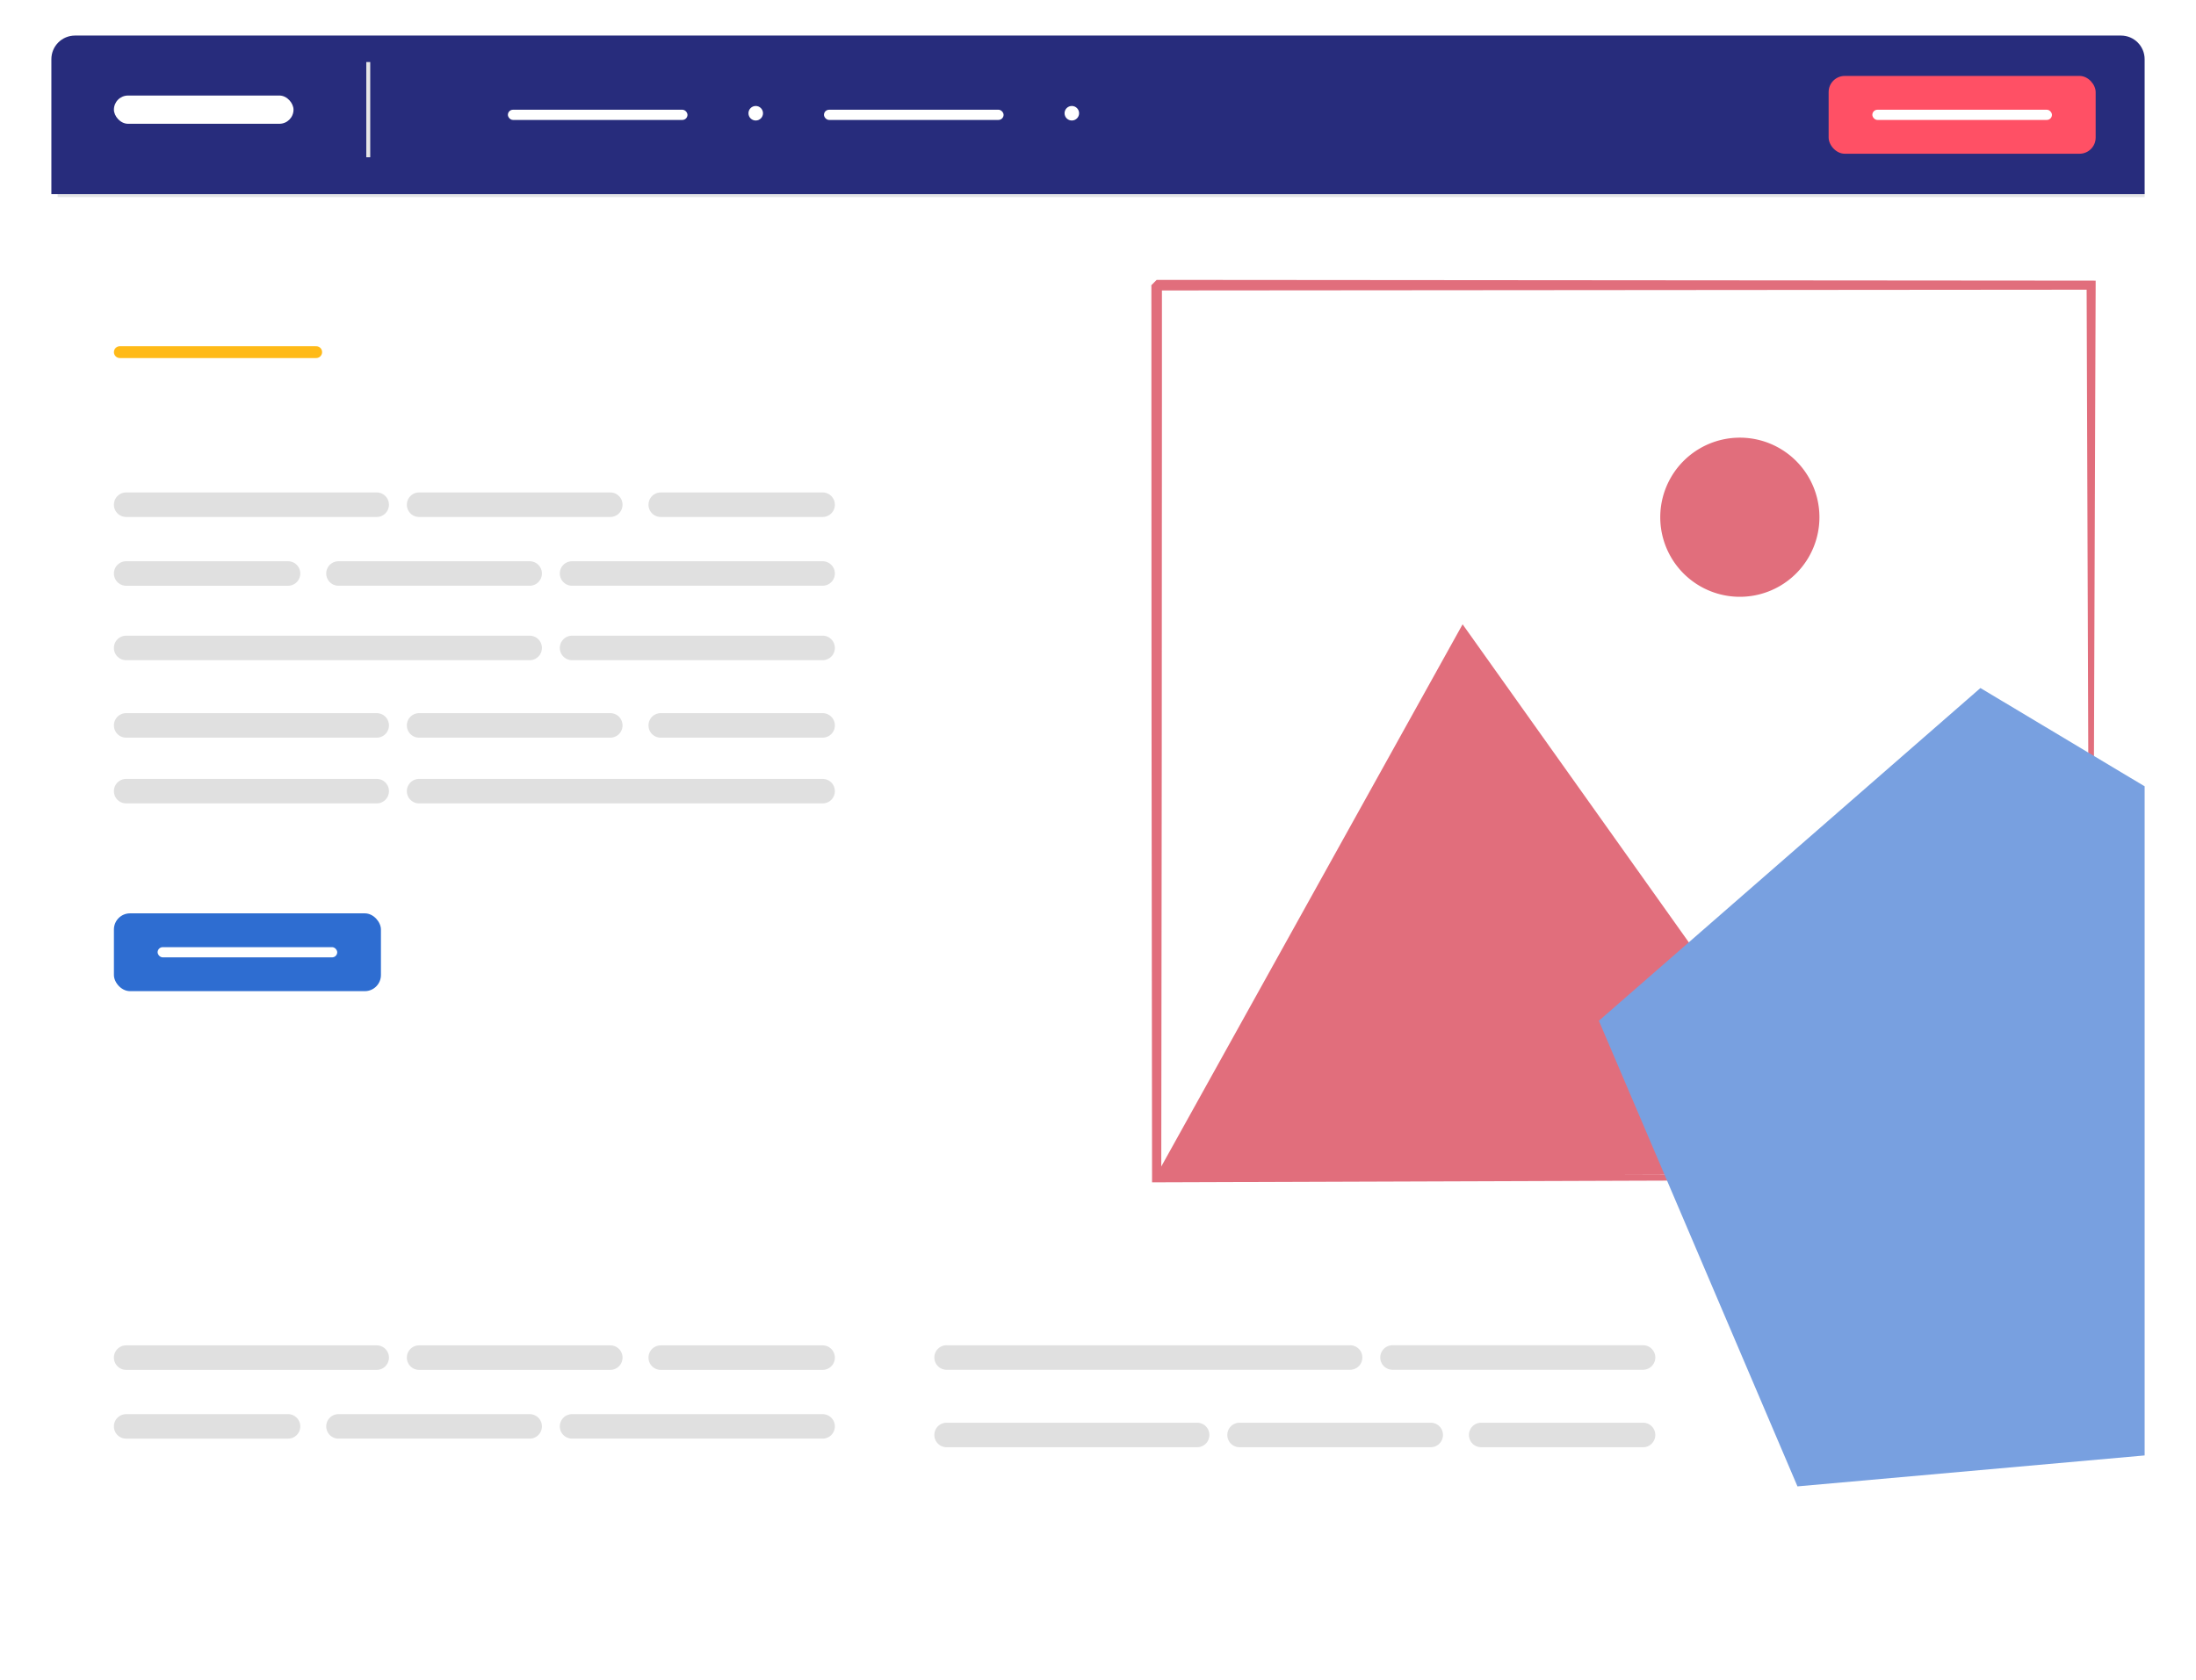 <svg xmlns="http://www.w3.org/2000/svg" width="555.783" height="425.179" fill="none"><g filter="url(#a)" transform="translate(13.047 7.813)"><rect width="529.783" height="399.179" x="-.047" y="1.187" fill="#fff" rx="6"/></g><path stroke="#e3e4e6" stroke-width="1.5" d="M14.582 49.138h528.201"/><defs><filter id="a" width="555.783" height="425.179" x="-13.047" y="-7.813" color-interpolation-filters="sRGB" filterUnits="userSpaceOnUse"><feFlood flood-opacity="0" result="BackgroundImageFix"/><feColorMatrix in="SourceAlpha" result="hardAlpha" values="0 0 0 0 0 0 0 0 0 0 0 0 0 0 0 0 0 0 127 0"/><feOffset dy="4"/><feGaussianBlur stdDeviation="6.5"/><feComposite in2="hardAlpha" operator="out"/><feColorMatrix values="0 0 0 0 0 0 0 0 0 0 0 0 0 0 0 0 0 0 0.28 0"/><feBlend in2="BackgroundImageFix" result="effect1_dropShadow_322_2"/><feBlend in="SourceGraphic" in2="effect1_dropShadow_322_2" result="shape"/></filter></defs><path d="M19 9c-3.324 0-6 2.676-6 6v34.139h529.783V15c0-3.324-2.676-6-6-6H19z" style="fill:#272c7c;fill-opacity:1;stroke-width:3.5;stroke-linecap:round;stroke-linejoin:round;paint-order:fill markers stroke"/><rect width="67.578" height="19.696" x="462.808" y="19.221" ry="4.079" style="fill:#ff5065;fill-opacity:1;stroke-width:3.217;stroke-linecap:round;stroke-linejoin:round;paint-order:fill markers stroke"/><rect width="45.454" height="2.583" x="473.87" y="27.778" ry="1.291" style="fill:#fff;fill-opacity:1;stroke-width:2.531;stroke-linecap:round;stroke-linejoin:round;paint-order:fill markers stroke"/><path d="M93.204 15.705v24.106" style="fill:none;stroke:#e6e6e6;stroke-width:1px;stroke-linecap:butt;stroke-linejoin:miter;stroke-opacity:1"/><rect width="45.454" height="2.583" x="208.541" y="27.778" ry="1.291" style="fill:#fff;fill-opacity:1;stroke-width:2.531;stroke-linecap:round;stroke-linejoin:round;paint-order:fill markers stroke"/><circle cx="191.268" cy="28.667" r="1.841" style="fill:#fff;fill-opacity:1;stroke:none;stroke-width:2.268;stroke-linecap:round;stroke-linejoin:round;paint-order:fill markers stroke"/><rect width="45.454" height="2.583" x="128.541" y="27.778" ry="1.291" style="fill:#fff;fill-opacity:1;stroke-width:2.531;stroke-linecap:round;stroke-linejoin:round;paint-order:fill markers stroke"/><circle cx="271.268" cy="28.667" r="1.841" style="fill:#fff;fill-opacity:1;stroke:none;stroke-width:2.268;stroke-linecap:round;stroke-linejoin:round;paint-order:fill markers stroke"/><rect width="45.454" height="7.148" x="28.831" y="24.184" ry="3.574" style="fill:#fff;fill-opacity:1;stroke-width:2.531;stroke-linecap:round;stroke-linejoin:round;paint-order:fill markers stroke"/><path d="M31.929 124.666a3.09 3.09 0 0 0-3.098 3.098 3.094 3.094 0 0 0 3.098 3.102h63.41a3.094 3.094 0 0 0 3.098-3.102 3.092 3.092 0 0 0-3.098-3.098zm74.142 0a3.092 3.092 0 0 0-3.098 3.098 3.094 3.094 0 0 0 3.098 3.102h48.387a3.094 3.094 0 0 0 3.098-3.102 3.092 3.092 0 0 0-3.098-3.098zm61.155 0a3.094 3.094 0 0 0-3.098 3.102 3.09 3.09 0 0 0 3.098 3.098h40.967c1.718 0 3.1-1.382 3.1-3.098a3.094 3.094 0 0 0-3.098-3.102zM31.93 142.08a3.089 3.089 0 0 0-3.098 3.096 3.094 3.094 0 0 0 3.098 3.102h40.969a3.094 3.094 0 0 0 3.098-3.102 3.09 3.09 0 0 0-3.098-3.096zm53.735 0a3.088 3.088 0 0 0-3.096 3.096 3.09 3.09 0 0 0 3.098 3.098h48.387a3.09 3.09 0 0 0 3.098-3.098 3.09 3.09 0 0 0-3.098-3.096zm59.12 0a3.088 3.088 0 0 0-3.097 3.096 3.09 3.09 0 0 0 3.098 3.098h63.406a3.094 3.094 0 0 0 3.102-3.098 3.094 3.094 0 0 0-3.102-3.096zm0 18.841a3.094 3.094 0 0 0-3.097 3.103 3.09 3.09 0 0 0 3.098 3.098h63.406a3.094 3.094 0 0 0 3.102-3.098 3.099 3.099 0 0 0-3.102-3.103zm-112.855.004a3.09 3.09 0 0 0-3.098 3.098 3.094 3.094 0 0 0 3.098 3.103h102.124a3.094 3.094 0 0 0 3.098-3.103 3.092 3.092 0 0 0-3.098-3.098zm0 19.609a3.09 3.09 0 0 0-3.098 3.098 3.094 3.094 0 0 0 3.098 3.103h63.41a3.094 3.094 0 0 0 3.098-3.103 3.092 3.092 0 0 0-3.098-3.098zm74.142 0a3.092 3.092 0 0 0-3.098 3.098 3.094 3.094 0 0 0 3.098 3.103h48.387a3.094 3.094 0 0 0 3.098-3.103 3.092 3.092 0 0 0-3.098-3.098zm61.155 0a3.094 3.094 0 0 0-3.098 3.102 3.09 3.09 0 0 0 3.098 3.099h40.967c1.718 0 3.1-1.382 3.1-3.099a3.094 3.094 0 0 0-3.098-3.102zM31.93 197.18a3.09 3.09 0 0 0-3.098 3.098 3.09 3.09 0 0 0 3.098 3.098h63.41a3.092 3.092 0 0 0 3.098-3.098 3.092 3.092 0 0 0-3.098-3.098zm74.142 0a3.092 3.092 0 0 0-3.098 3.098 3.09 3.09 0 0 0 3.098 3.098h102.124a3.092 3.092 0 0 0 3.098-3.098 3.092 3.092 0 0 0-3.098-3.098h-24.712z" style="fill:#e0e0e0;fill-opacity:1;stroke:none;stroke-width:2.063"/><path d="M30.33 89.138H80.02" style="fill:#ffba18;stroke:#ffba18;stroke-width:3;stroke-linecap:round;stroke-linejoin:miter;stroke-miterlimit:4;stroke-dasharray:none;stroke-opacity:1;fill-opacity:1"/><path d="M292.756 70.847c.266-.293-2.542 2.547-1.353 1.381v3.808l.006 3.852v22.983l.01 30.146c.011 19.9.017 39.392.034 58.358l.121 106.767v1.166h1.166l171.74-.597c20.558-.132 36.76-.226 47.968-.304l12.561-.127c1.327-.027 2.377-.055 3.2-.066.696-.022 1.061-.044 1.039-.066a6.814 6.814 0 0 0-1.172-.061l-3.315-.066c-3.018-.039-7.295-.083-12.794-.133l-48.227-.31-55.92-.187h121.378c.017.31.033.663.05.696.016-.017.027-.293.055-.923l.06-3.04c.04-2.823.084-6.819.139-11.97l.298-45.724c.139-39.734.332-96.306.586-164.24v-1.144l-1.15-.006-236.48-.188zm236.492 227.24-.011.055h.01zm-1.144-224.753c.237 67 .43 123.092.58 162.367l.293 45.99.132 12.19c.028 1.31.056 2.338.067 3.15 0 .166.016.133.022.266l-57.208-97.49-38.49 47.295-63.332-89.062-76.262 137.256.121-103.916.028-58.357c.011-9.947.011-19.994.017-30.146v-29.35l234.037-.193zm-87.769 37.457a20.143 20.143 0 1 0 0 40.286 20.143 20.143 0 0 0 0-40.286z" style="fill:#e16e7c;fill-opacity:1;stroke:none;stroke-width:6.987"/><rect width="67.578" height="19.696" x="28.831" y="231.21" ry="4.079" style="fill:#2e6dd1;fill-opacity:1;stroke-width:3.217;stroke-linecap:round;stroke-linejoin:round;paint-order:fill markers stroke"/><rect width="45.454" height="2.583" x="39.892" y="239.767" ry="1.291" style="fill:#fff;fill-opacity:1;stroke-width:2.531;stroke-linecap:round;stroke-linejoin:round;paint-order:fill markers stroke"/><path d="M31.929 340.574a3.09 3.09 0 0 0-3.098 3.098 3.094 3.094 0 0 0 3.098 3.103h63.41a3.094 3.094 0 0 0 3.098-3.103 3.092 3.092 0 0 0-3.098-3.098zm74.142 0a3.092 3.092 0 0 0-3.098 3.098 3.094 3.094 0 0 0 3.098 3.103h48.387a3.094 3.094 0 0 0 3.098-3.103 3.092 3.092 0 0 0-3.098-3.098zm61.155 0a3.094 3.094 0 0 0-3.098 3.102 3.09 3.09 0 0 0 3.098 3.099h40.967c1.718 0 3.1-1.382 3.1-3.099a3.094 3.094 0 0 0-3.098-3.102zM31.93 357.988a3.089 3.089 0 0 0-3.098 3.096 3.094 3.094 0 0 0 3.098 3.103h40.969a3.094 3.094 0 0 0 3.098-3.103 3.09 3.09 0 0 0-3.098-3.096zm53.735 0a3.088 3.088 0 0 0-3.096 3.096 3.09 3.09 0 0 0 3.098 3.098h48.387a3.09 3.09 0 0 0 3.098-3.098 3.09 3.09 0 0 0-3.098-3.096zm59.12 0a3.088 3.088 0 0 0-3.097 3.096 3.09 3.09 0 0 0 3.098 3.098h63.406a3.094 3.094 0 0 0 3.102-3.098 3.094 3.094 0 0 0-3.102-3.096zm207.643-17.445a3.094 3.094 0 0 0-3.096 3.103 3.09 3.09 0 0 0 3.098 3.098h63.406a3.094 3.094 0 0 0 3.102-3.098 3.099 3.099 0 0 0-3.102-3.103zm-112.854.004a3.09 3.09 0 0 0-3.099 3.099 3.094 3.094 0 0 0 3.099 3.102h102.124a3.094 3.094 0 0 0 3.098-3.102 3.092 3.092 0 0 0-3.098-3.099zm0 19.61a3.09 3.09 0 0 0-3.099 3.097 3.094 3.094 0 0 0 3.099 3.103h63.41a3.094 3.094 0 0 0 3.098-3.103 3.092 3.092 0 0 0-3.099-3.098zm74.142 0a3.092 3.092 0 0 0-3.098 3.097 3.094 3.094 0 0 0 3.098 3.103h48.387a3.094 3.094 0 0 0 3.098-3.103 3.092 3.092 0 0 0-3.098-3.098zm61.155 0a3.094 3.094 0 0 0-3.098 3.102 3.09 3.09 0 0 0 3.098 3.098h40.967c1.718 0 3.1-1.382 3.1-3.098a3.094 3.094 0 0 0-3.098-3.103z" style="fill:#e0e0e0;fill-opacity:1;stroke:none;stroke-width:2.063"/><path d="m501.225 174.172-96.57 84.228 50.263 117.871 87.865-7.834V199.05l-41.558-24.877z" style="fill:#78a0e0;fill-opacity:1;stroke:none;stroke-width:3.5;stroke-linecap:round;stroke-linejoin:round;stroke-opacity:1;paint-order:fill markers stroke"/></svg>